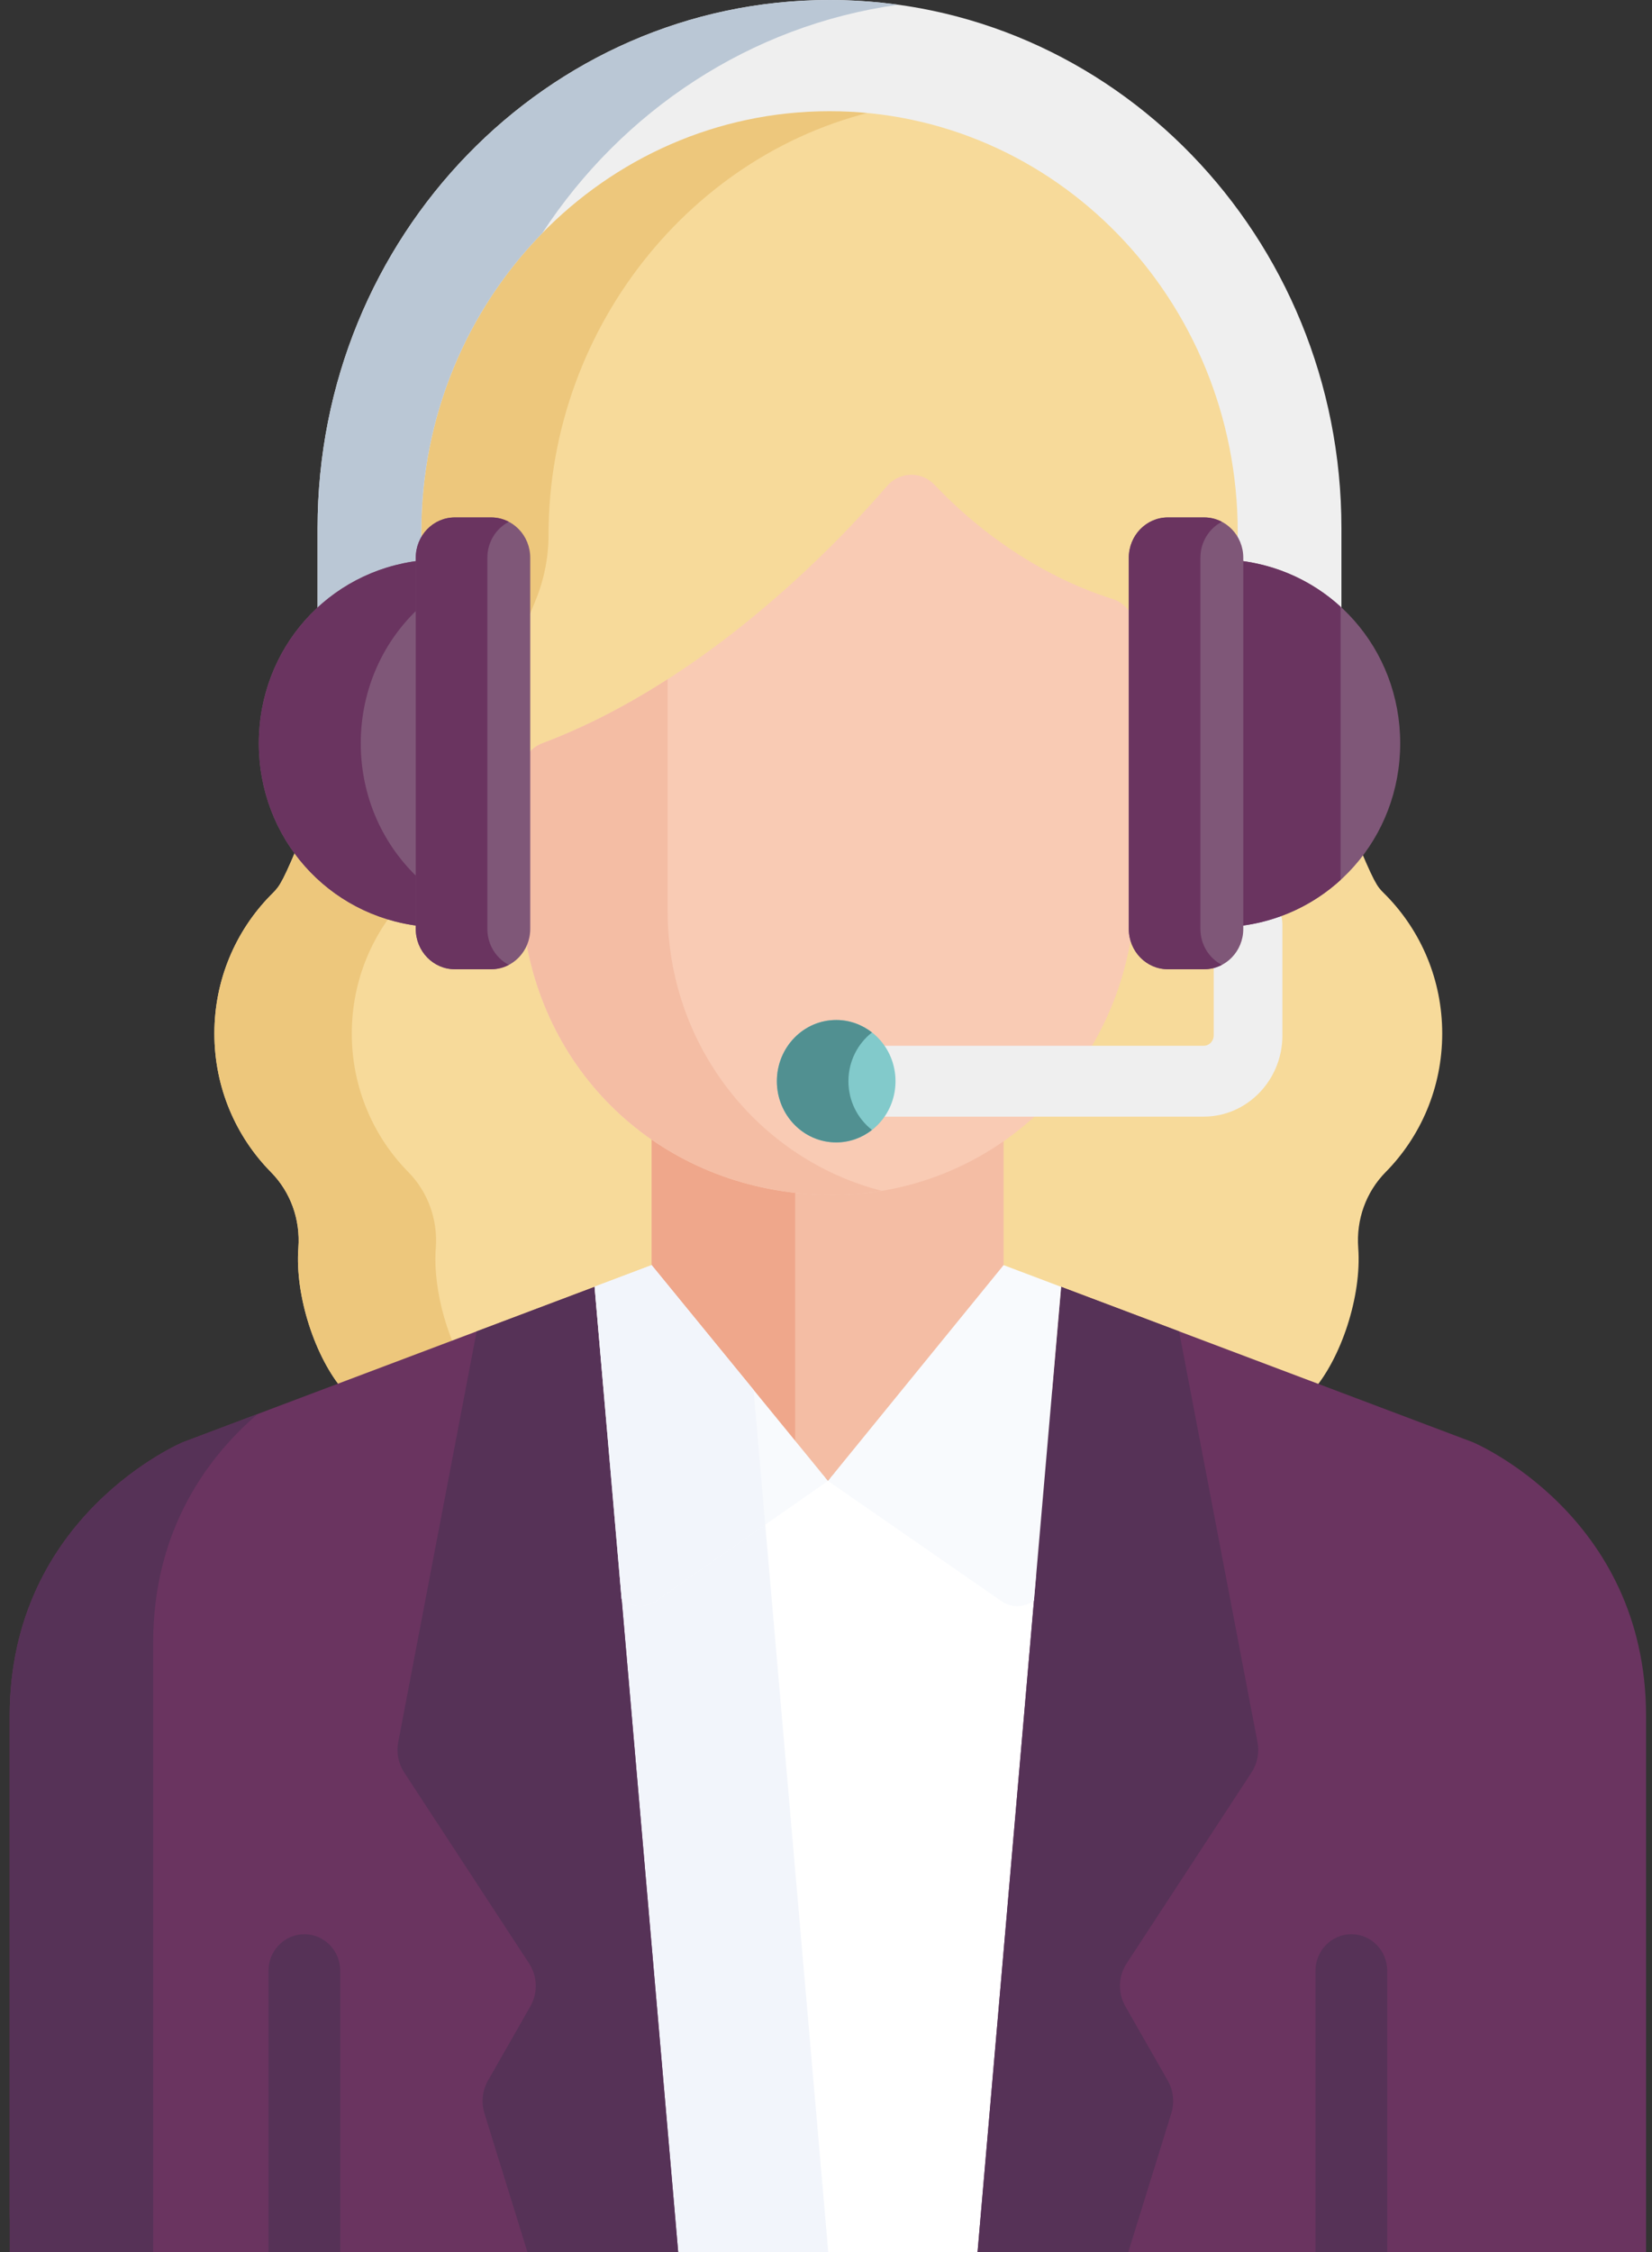 <svg width="80" height="109" viewBox="0 0 80 109" fill="none" xmlns="http://www.w3.org/2000/svg">
<rect x="0" y="0" width="80" height="109" fill="#333333" stroke="none"/>
<path d="M69.841 50.021C69.841 47.415 68.807 45.057 67.133 43.345C66.351 42.545 66.891 43.566 60.304 27.522C60.304 26.914 60.304 26.362 60.304 25.879C60.304 14.523 51.263 4.866 40.108 4.866C28.952 4.866 19.91 14.523 19.91 25.879V27.521C13.412 43.376 13.886 42.531 13.09 43.345C11.417 45.056 10.382 47.415 10.382 50.02C10.382 52.642 11.429 55.014 13.121 56.727C14.076 57.695 14.551 59.027 14.449 60.395C14.275 62.721 15.273 65.74 16.665 67.332L63.553 67.337C64.95 65.744 65.948 62.723 65.774 60.395C65.672 59.027 66.147 57.695 67.102 56.727C68.793 55.014 69.841 52.642 69.841 50.021V50.021Z" fill="#F7DA9A"/>
<path d="M22.906 66.797C21.735 65.125 20.947 62.48 21.104 60.392C21.206 59.032 20.724 57.689 19.775 56.728C18.084 55.014 17.036 52.643 17.036 50.021C17.036 47.415 18.071 45.057 19.744 43.346C20.514 42.558 20.097 43.322 25.944 29.038C26.352 28.038 26.564 26.963 26.564 25.879C26.564 15.677 33.863 6.848 43.434 5.159C42.352 4.968 41.24 4.867 40.107 4.867C28.952 4.867 19.91 14.524 19.91 25.879V27.522C13.412 43.377 13.886 42.531 13.089 43.346C11.417 45.057 10.382 47.415 10.382 50.021C10.382 52.643 11.429 55.014 13.121 56.728C14.076 57.695 14.551 59.028 14.449 60.395C14.275 62.721 15.272 65.741 16.665 67.332L22.906 67.333V66.797Z" fill="#EDC77C"/>
<path d="M50.64 76.249H50.135L50.072 76.988C49.618 77.332 48.977 77.368 48.48 77.009L40.34 71.37L40.094 71.672L39.849 71.371L31.777 77.009C31.249 77.391 30.558 77.326 30.103 76.919L30.045 76.249H29.541L32.637 111.982H47.543L50.64 76.249Z" fill="white"/>
<path d="M37.019 73.347L31.777 77.009C31.249 77.391 30.558 77.326 30.103 76.919L30.045 76.249H29.541L32.637 111.982H40.368L37.019 73.347Z" fill="#F2F5FB"/>
<path d="M71.324 69.8L51.387 62.28L47.08 111.982H74.96C77.584 111.982 76.264 111.982 79.712 111.982V83.044C79.712 73.311 71.324 69.8 71.324 69.8Z" fill="#6a3460"/>
<path d="M28.794 62.281L8.855 69.801C8.855 69.801 0.469 73.311 0.469 83.044V107.145C0.469 109.817 2.596 111.982 5.22 111.982H33.101L28.794 62.281Z" fill="#6a3460"/>
<path d="M8.855 69.801C8.855 69.801 0.469 73.311 0.469 83.044V111.982C4.341 111.982 2.596 111.982 5.22 111.982H7.417V79.507C7.417 73.964 10.137 70.441 12.478 68.435L8.855 69.801Z" fill="#563257"/>
<path d="M29.861 77.119L29.845 76.934L29.861 77.119Z" fill="#7f5778"/>
<path d="M29.777 76.15L29.845 76.934L29.777 76.15Z" fill="#7f5778"/>
<path d="M40.246 55.271C36.886 55.259 33.945 54.29 31.556 52.683V61.936L40.094 71.672L48.6 61.936V52.658C46.205 54.312 43.331 55.281 40.246 55.271V55.271Z" fill="#F4BDA4"/>
<path d="M38.505 55.175C35.864 54.895 33.522 54.005 31.556 52.683V61.936L38.505 69.859V55.175Z" fill="#EFA78B"/>
<path d="M16.476 111.982V95.38C16.476 94.404 15.698 93.612 14.74 93.612C13.781 93.612 13.003 94.404 13.003 95.38V111.982H16.476Z" fill="#563257"/>
<path d="M67.178 111.982V95.38C67.178 94.404 66.4 93.612 65.441 93.612C64.482 93.612 63.704 94.404 63.704 95.38V111.982H67.178Z" fill="#563257"/>
<path d="M53.712 111.982L56.723 102.276C56.886 101.749 56.823 101.176 56.551 100.699L54.496 97.101C54.126 96.454 54.15 95.649 54.558 95.026L60.608 85.781C60.889 85.351 60.993 84.826 60.895 84.318L57.098 64.435L51.387 62.281L47.08 111.982H53.712Z" fill="#563257"/>
<path d="M28.794 62.281L23.083 64.435L19.284 84.318C19.188 84.826 19.291 85.351 19.572 85.781L25.622 95.026C26.029 95.649 26.054 96.454 25.684 97.101L23.63 100.699C23.357 101.176 23.295 101.749 23.458 102.276L26.468 111.982H33.101L28.794 62.281Z" fill="#563257"/>
<path d="M48.6 61.229L40.094 71.672L48.479 77.48C48.976 77.84 49.618 77.803 50.071 77.459L51.387 62.281L48.6 61.229Z" fill="#F8FAFD"/>
<path d="M31.556 61.229L28.794 62.272V62.281L30.103 77.391C30.558 77.797 31.249 77.862 31.777 77.48L40.094 71.672L31.556 61.229Z" fill="#F8FAFD"/>
<path d="M36.492 67.266L31.556 61.229L28.794 62.272V62.28L30.103 77.391C30.558 77.796 31.249 77.862 31.777 77.48L37.058 73.792L36.492 67.266Z" fill="#F2F5FB"/>
<path d="M54.767 45.34C54.752 45.242 54.745 45.159 54.745 45.081V29.677L54.708 29.62C54.507 29.315 54.209 29.091 53.87 28.986C52.093 28.436 48.61 26.987 45.251 23.46C44.605 22.782 43.547 22.835 42.958 23.52C40.591 26.267 34.226 32.981 26.257 35.976C25.95 36.091 25.691 36.299 25.506 36.576L25.469 36.633V45.081C25.469 45.158 25.462 45.239 25.448 45.335L25.443 45.37L25.449 45.406C26.671 52.722 32.784 57.831 40.316 57.831C47.489 57.831 53.567 52.608 54.767 45.411L54.773 45.375L54.767 45.34Z" fill="#F9CBB4"/>
<path d="M32.331 44.081V32.875C30.455 34.079 28.416 35.164 26.258 35.976C25.951 36.091 25.691 36.299 25.507 36.576L25.469 36.633V45.081C25.469 45.158 25.462 45.239 25.448 45.334L25.443 45.37L25.449 45.406C26.671 52.722 32.784 57.831 40.316 57.831C41.126 57.831 41.922 57.762 42.698 57.633C36.741 56.106 32.331 50.619 32.331 44.081Z" fill="#F4BDA4"/>
<path d="M20.356 28.273V28.136C20.356 27.99 20.372 26.706 20.401 26.57V25.764C20.401 14.507 29.252 5.382 40.17 5.382C51.088 5.382 59.938 14.507 59.938 25.764V26.567C59.968 26.704 59.985 27.989 59.985 28.136V28.273C61.912 28.492 63.63 29.315 64.96 30.545V25.561C64.96 11.444 53.862 0 40.17 0C26.478 0 15.379 11.444 15.379 25.561V30.546C16.71 29.315 18.427 28.492 20.356 28.273Z" fill="#EFEFEF"/>
<path d="M26.259 11.284C30.126 5.373 36.327 1.222 43.497 0.23C42.409 0.079 41.298 0 40.17 0C26.478 0 15.379 11.444 15.379 25.561V30.546C16.71 29.315 18.427 28.492 20.356 28.273V28.136C20.356 27.99 20.372 26.706 20.401 26.57V25.764C20.401 20.1 22.642 14.977 26.259 11.284Z" fill="#BAC7D5"/>
<path d="M58.289 54.043H42.556C41.638 54.043 40.893 53.276 40.893 52.328C40.893 51.381 41.638 50.613 42.556 50.613H58.289C58.557 50.613 58.775 50.388 58.775 50.111V44.759C58.775 43.811 59.521 43.043 60.439 43.043C61.358 43.043 62.102 43.811 62.102 44.759V50.111C62.103 52.279 60.392 54.043 58.289 54.043V54.043Z" fill="#EFEFEF"/>
<path d="M43.366 52.328C43.366 50.692 42.08 49.366 40.493 49.366C38.907 49.366 37.621 50.692 37.621 52.328C37.621 53.964 38.907 55.29 40.493 55.29C42.08 55.29 43.366 53.964 43.366 52.328Z" fill="#82CACB"/>
<path d="M41.086 52.328C41.086 51.364 41.535 50.51 42.227 49.969C41.744 49.593 41.145 49.366 40.493 49.366C38.907 49.366 37.621 50.692 37.621 52.328C37.621 53.964 38.907 55.29 40.493 55.29C41.145 55.29 41.744 55.064 42.227 54.686C41.535 54.145 41.086 53.292 41.086 52.328Z" fill="#519091"/>
<path d="M59.986 27.13V44.822C64.462 44.315 67.806 40.554 67.806 35.975C67.806 31.398 64.461 27.637 59.986 27.13V27.13Z" fill="#7f5778"/>
<path d="M64.92 29.365C63.595 28.155 61.893 27.346 59.986 27.13V44.822C61.893 44.606 63.595 43.797 64.92 42.587V29.365Z" fill="#6a3460"/>
<path d="M20.356 27.13V44.822C15.88 44.315 12.534 40.554 12.534 35.975C12.534 31.398 15.88 27.637 20.356 27.13Z" fill="#7f5778"/>
<path d="M17.47 35.975C17.47 33.349 18.572 30.993 20.356 29.365V27.13C15.88 27.637 12.534 31.398 12.534 35.975C12.534 40.554 15.88 44.315 20.356 44.822V42.587C18.572 40.959 17.47 38.602 17.47 35.975Z" fill="#6a3460"/>
<path d="M58.316 25.043H56.554C55.51 25.043 54.664 25.915 54.664 26.992V44.96C54.664 46.037 55.511 46.91 56.554 46.91H58.316C59.36 46.91 60.207 46.037 60.207 44.96V26.992C60.207 25.915 59.36 25.043 58.316 25.043Z" fill="#7f5778"/>
<path d="M23.787 25.043H22.024C20.98 25.043 20.134 25.915 20.134 26.992V44.96C20.134 46.037 20.98 46.91 22.024 46.91H23.787C24.831 46.91 25.677 46.037 25.677 44.96V26.992C25.677 25.915 24.831 25.043 23.787 25.043Z" fill="#7f5778"/>
<path d="M58.131 44.96V26.992C58.131 26.232 58.554 25.575 59.169 25.254C58.912 25.12 58.623 25.043 58.316 25.043H56.554C55.51 25.043 54.664 25.915 54.664 26.992V44.96C54.664 46.037 55.51 46.909 56.554 46.909H58.316C58.623 46.909 58.912 46.832 59.169 46.698C58.554 46.377 58.131 45.72 58.131 44.96Z" fill="#6a3460"/>
<path d="M23.601 44.96V26.992C23.601 26.232 24.024 25.575 24.639 25.254C24.383 25.12 24.093 25.043 23.787 25.043H22.024C20.98 25.043 20.134 25.915 20.134 26.992V44.96C20.134 46.037 20.98 46.909 22.024 46.909H23.787C24.093 46.909 24.383 46.832 24.639 46.698C24.024 46.377 23.601 45.72 23.601 44.96Z" fill="#6a3460"/>
</svg>
